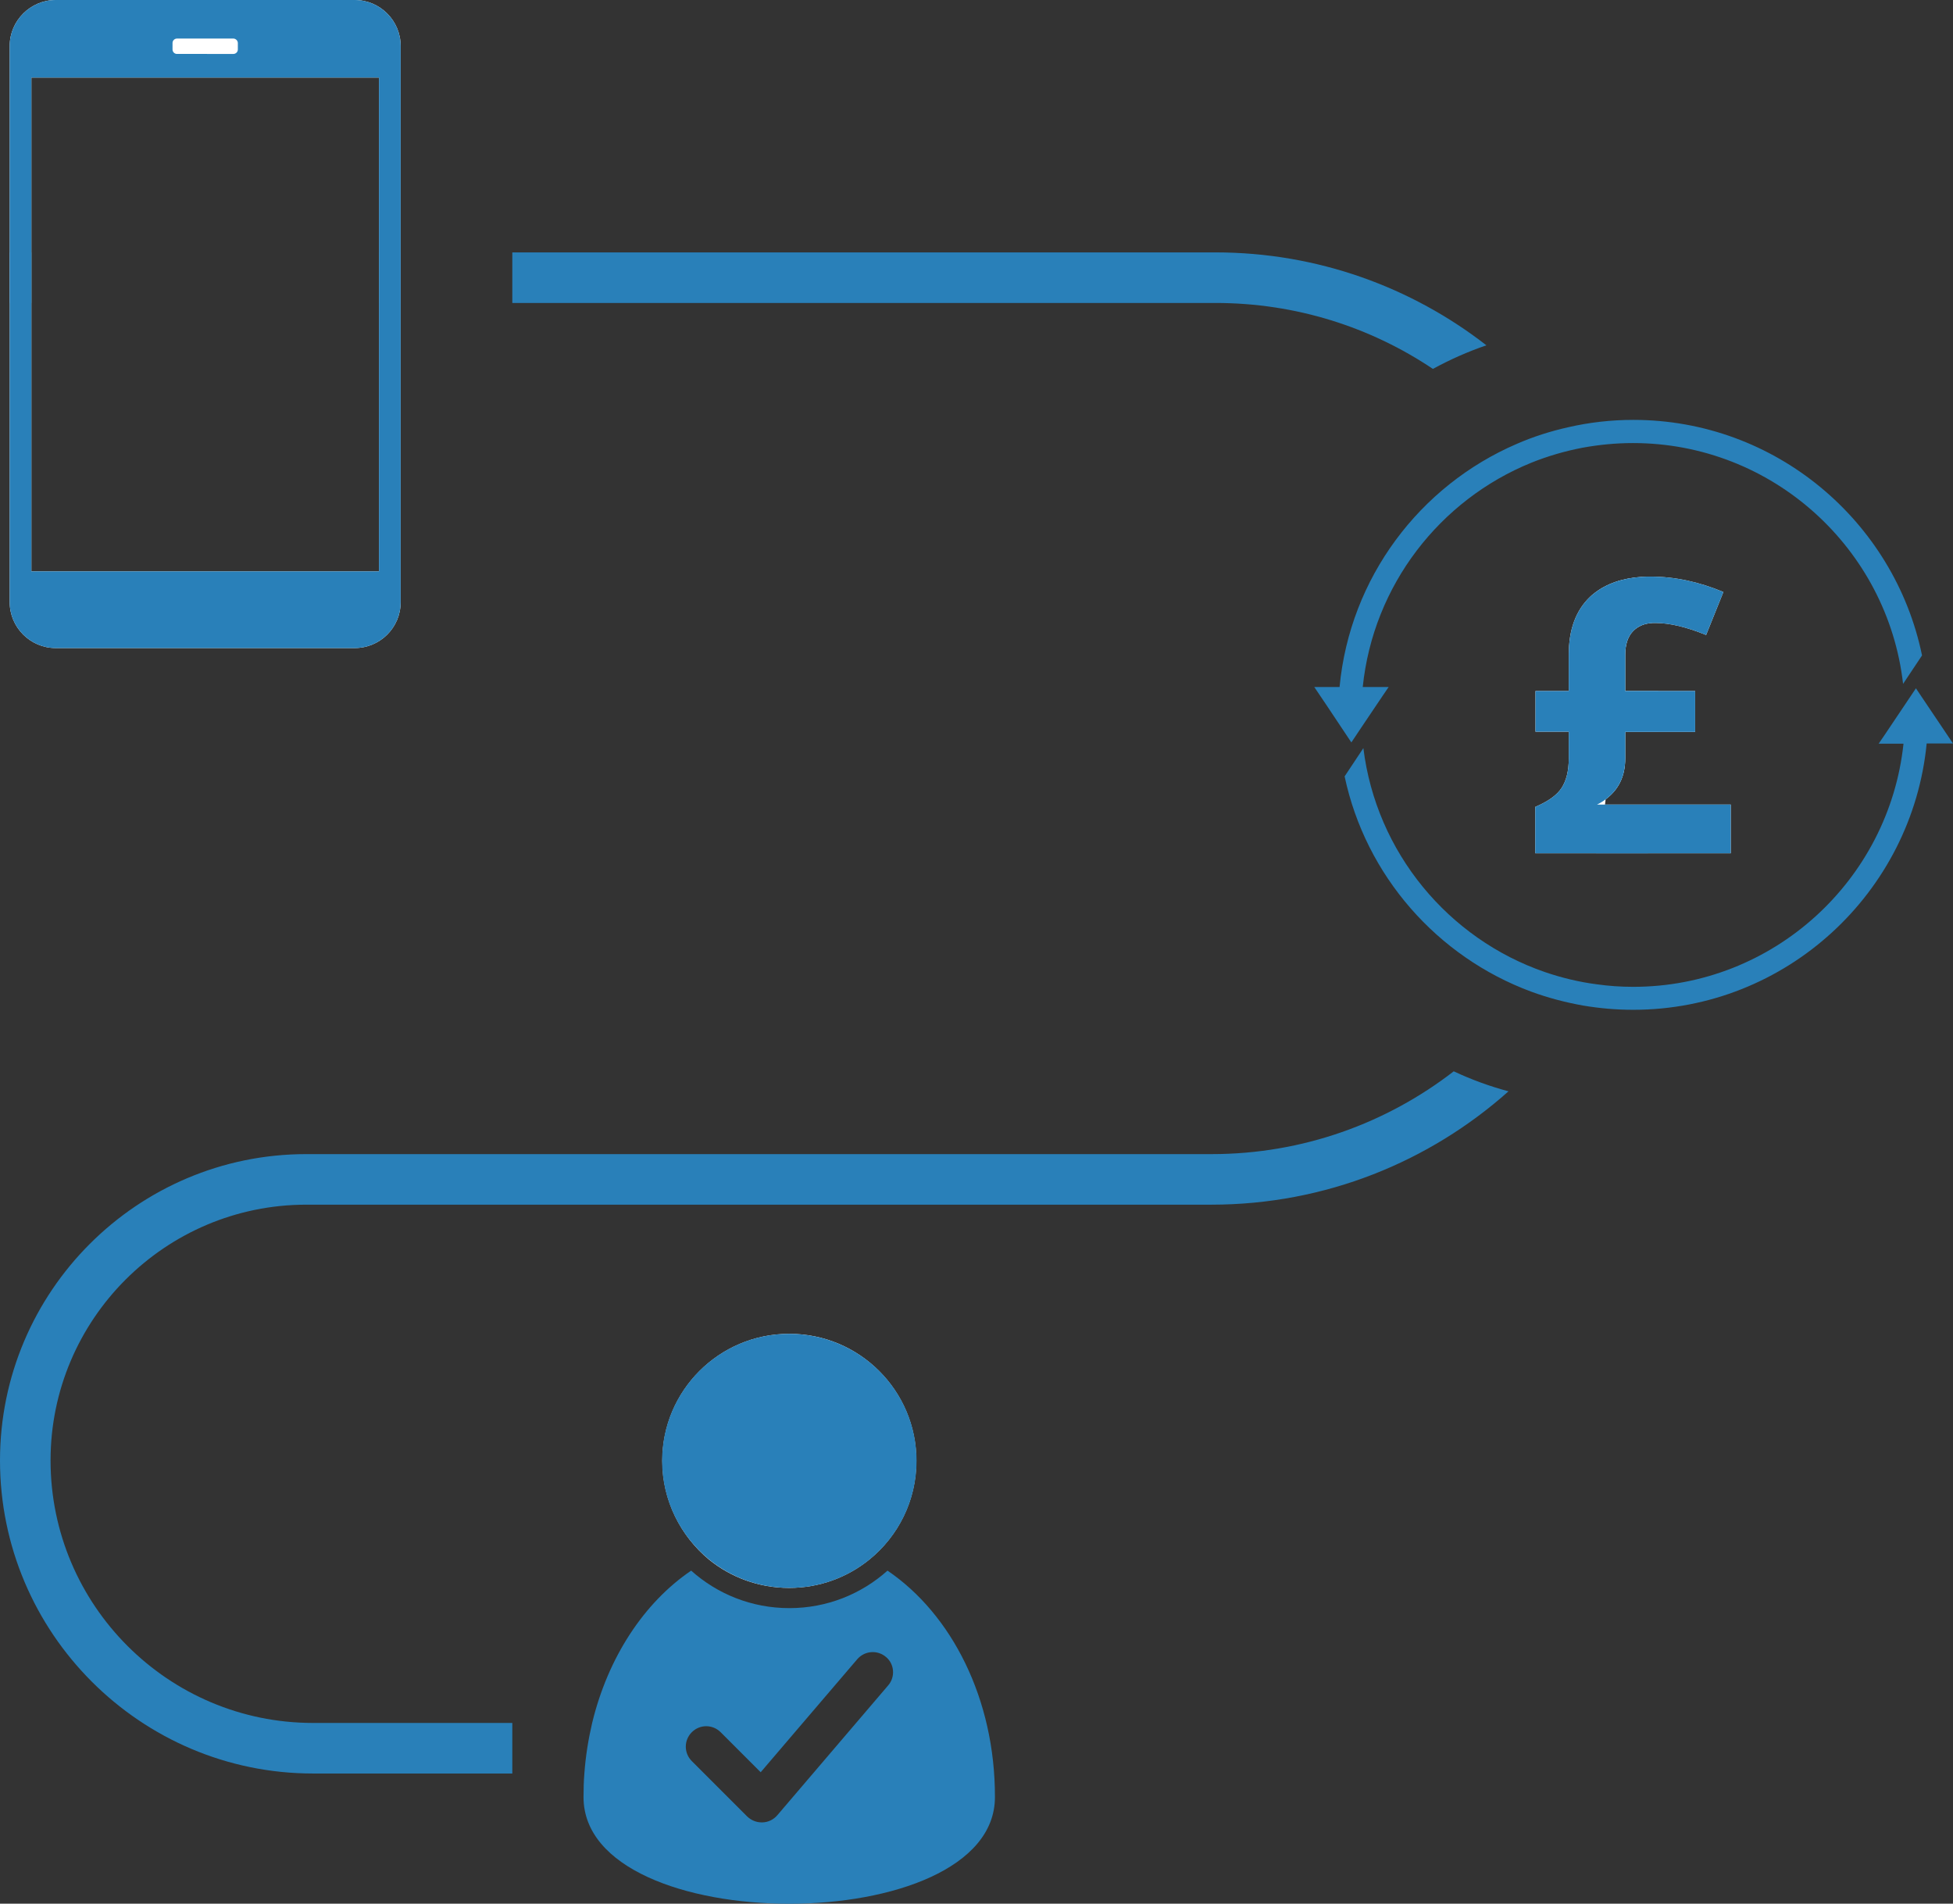 <?xml version="1.0" encoding="utf-8"?>
<!-- Generator: Adobe Illustrator 21.1.0, SVG Export Plug-In . SVG Version: 6.00 Build 0)  -->
<svg version="1.2" baseProfile="tiny" id="Layer_1" xmlns="http://www.w3.org/2000/svg" xmlns:xlink="http://www.w3.org/1999/xlink"
	 x="0px" y="0px" viewBox="0 0 927.1 903.6" xml:space="preserve">
<rect x="0" y="0" width="927.1" height="903.6" fill="#333333" stroke="none"/>
<g>
	<rect x="4.6" y="119.8" fill="#2980B9" width="10.3" height="24"/>
	<rect x="179.9" y="119.8" fill="#2980B9" width="10.3" height="24"/>
	<path fill="#2980B9" d="M577,143.8H243.2v-24H577c48.4,0,93.1,16.5,128.6,44.1c-8.8,3-17.3,6.8-25.4,11.2
		C650.7,155.3,615.2,143.8,577,143.8z"/>
	<path fill="#2980B9" d="M716.1,518c-37.5,33.4-86.9,53.8-141,53.8H145.4C78.5,571.8,24,626.2,24,693.2
		c0,68.7,55.9,124.6,124.6,124.6h94.6v24h-94.6C66.7,841.8,0,775.1,0,693.2C0,613,65.2,547.8,145.4,547.8h429.8
		c43.2,0,83.1-14.7,114.9-39.3C698.4,512.4,707.1,515.6,716.1,518z"/>
	<path fill="#2980B9" d="M761.9,382H786c-0.8,7.8-2,15.5-3.7,23h-24.6C759.6,397.5,761,389.8,761.9,382z"/>
	<path fill="#2980B9" d="M787.2,330v17.4h-15.7V360c0,8.4-3.1,14.8-9.3,19.4c0.7-6.5,1-13.1,1-19.7V330c0-16.7-2.2-33-6.4-48.4
		c5.9-4.6,13.4-7.2,22.8-7.8c2,7.2,3.6,14.5,4.8,21.9c-3.9,0.2-7,1.6-9.2,3.9c-2.5,2.6-3.7,6.4-3.7,11.3V328h15.7
		C787.2,328.6,787.2,329.3,787.2,330z"/>
	<path fill="#FFFFFF" d="M168.4,0h-142C14.5,0,4.6,9.8,4.6,21.8v264c0,12,9.8,21.8,21.8,21.8h142c11.9,0,21.8-9.6,21.8-21.8v-264
		C190.2,9.8,180.4,0,168.4,0z M179.9,271.2h-165V36.8h165V271.2z"/>
	<path fill="#FFFFFF" d="M314.4,693.4c0-33.3,27-60.3,60.3-60.3c33.3,0,60.3,27,60.3,60.3c0,18.9-8.7,35.8-22.4,46.9
		c-10.4,8.4-23.6,13.4-38,13.4c-14.4,0-27.6-5-38-13.4C323.2,729.2,314.4,712.3,314.4,693.4z"/>
	<path fill="#2980B9" d="M168.4,0h-142C14.5,0,4.6,9.8,4.6,21.8v264c0,12,9.8,21.8,21.8,21.8h142c11.9,0,21.8-9.6,21.8-21.8v-264
		C190.2,9.8,180.4,0,168.4,0z M81.9,20.4c0-1.2,1-2.1,2.1-2.1h26.8c1.1,0,2.1,1,2.1,2.1v3.1c0,1.2-1,2.1-2.1,2.1H84
		c-1.2,0-2.1-1-2.1-2.1V20.4z M179.9,271.2h-165V36.8h165V271.2z"/>
	<g>
		<path fill="#FFFFFF" d="M821.6,382v23h-92.8V383c6.1-2.6,10.3-5.6,12.5-9c2.2-3.4,3.4-8,3.4-13.9v-12.8h-15.8V328h15.8v-17.3
			c0-11.9,3.4-21,10.1-27.4c0.6-0.6,1.3-1.2,2-1.7c5.9-4.6,13.4-7.2,22.8-7.8c1.3-0.1,2.6-0.1,4-0.1c11.5,0,23,2.5,34.5,7.3
			l-8.2,20.4c-9.3-3.8-17.3-5.7-24.1-5.7c-0.5,0-0.9,0-1.4,0c-3.9,0.2-7,1.6-9.2,3.9c-2.5,2.6-3.7,6.4-3.7,11.3V328h33.2v19.4h-33.2
			V360c0,8.4-3.1,14.8-9.3,19.4v0c-0.1,0.8-0.2,1.7-0.3,2.5H821.6z"/>
		<g>
			<path fill="#2980B9" d="M821.6,382v23h-92.8V383c6.1-2.6,10.3-5.6,12.5-9c2.2-3.4,3.4-8,3.4-13.9v-12.8h-15.8V328h15.8v-17.3
				c0-11.9,3.4-21,10.1-27.4c0.6-0.6,1.3-1.2,2-1.7c5.9-4.6,13.4-7.2,22.8-7.8c1.3-0.1,2.6-0.1,4-0.1c11.5,0,23,2.5,34.5,7.3
				l-8.2,20.4c-9.3-3.8-17.3-5.7-24.1-5.7c-0.5,0-0.9,0-1.4,0c-3.9,0.2-7,1.6-9.2,3.9c-2.5,2.6-3.7,6.4-3.7,11.3V328h33.2v19.4
				h-33.2V360c0,8.4-3.1,14.8-9.3,19.4v0c-1.2,0.9-2.6,1.8-4.1,2.5H821.6z"/>
		</g>
		<path fill="#2980B9" d="M927.1,352.9l-12.5,0c-6.9,70.8-66.7,126.4-139.3,126.4c-8.1,0-16-0.7-23.7-2c-8.5-1.5-16.8-3.7-24.7-6.6
			c-44.6-16.5-78.6-55-88.6-102.2l8.9-13.4c6.1,49.5,40.3,90.5,86.2,106.3c7.9,2.7,16.1,4.7,24.6,5.8c5.7,0.8,11.4,1.2,17.3,1.2
			c66.5,0,121.4-50.6,128.3-115.4l-11.8,0l2.6-3.8l9.8-14.6v0l5.3-7.9l5.7,8.5l6.4,9.5L927.1,352.9z"/>
		<path fill="#2980B9" d="M912.4,311.1l-9,13.5c-7.3-64.2-62-114.3-128.2-114.3c-8.2,0-16.2,0.8-23.9,2.2c-8.4,1.6-16.6,4-24.3,7.1
			c-43.4,17.6-75.1,58.1-80.1,106.5l12.3,0l-2.6,3.8l-10.3,15.3l-4.8,7.2l-6.2-9.3v0l-5.8-8.7l-5.6-8.3l12,0
			c4.9-51.9,38.1-95.6,84.1-115.4c7.8-3.4,15.9-6,24.4-7.9c10-2.3,20.3-3.5,31-3.5C842.8,199.3,899.3,247.4,912.4,311.1z"/>
	</g>
	<g>
		<path fill="#2980B9" d="M421.3,745.5c-12.4,11.1-28.7,17.8-46.6,17.8c-17.9,0-34.2-6.7-46.6-17.8c-22.4,15.2-39.5,41.2-47,72.3
			c-1.8,7.7-3.1,15.7-3.7,24c-0.3,3.7-0.4,7.4-0.4,11.2c0,67.5,195.3,67.5,195.3,0C472.4,806.5,451.8,766.2,421.3,745.5z M421.6,800
			L369,861.6c-1.8,2.1-4.3,3.3-7,3.4c-0.1,0-0.2,0-0.4,0c-2.6,0-5-1-6.9-2.8l-20.4-20.4l-5.9-5.9c-3.8-3.8-3.8-9.9,0-13.7
			c3.8-3.8,9.9-3.8,13.7,0l19,19l19.9-23.3l25.9-30.3c3.5-4.1,9.6-4.6,13.7-1.1C424.6,789.8,425.1,796,421.6,800z"/>
		<g>
			<path fill="#2980B9" d="M435.1,693.4c0,18.9-8.7,35.8-22.4,46.9c-10.4,8.4-23.6,13.4-38,13.4c-14.4,0-27.6-5-38-13.4
				c-13.6-11.1-22.4-28-22.4-46.9c0-33.3,27-60.3,60.3-60.3C408.1,633.1,435.1,660.1,435.1,693.4z"/>
		</g>
	</g>
</g>
</svg>

